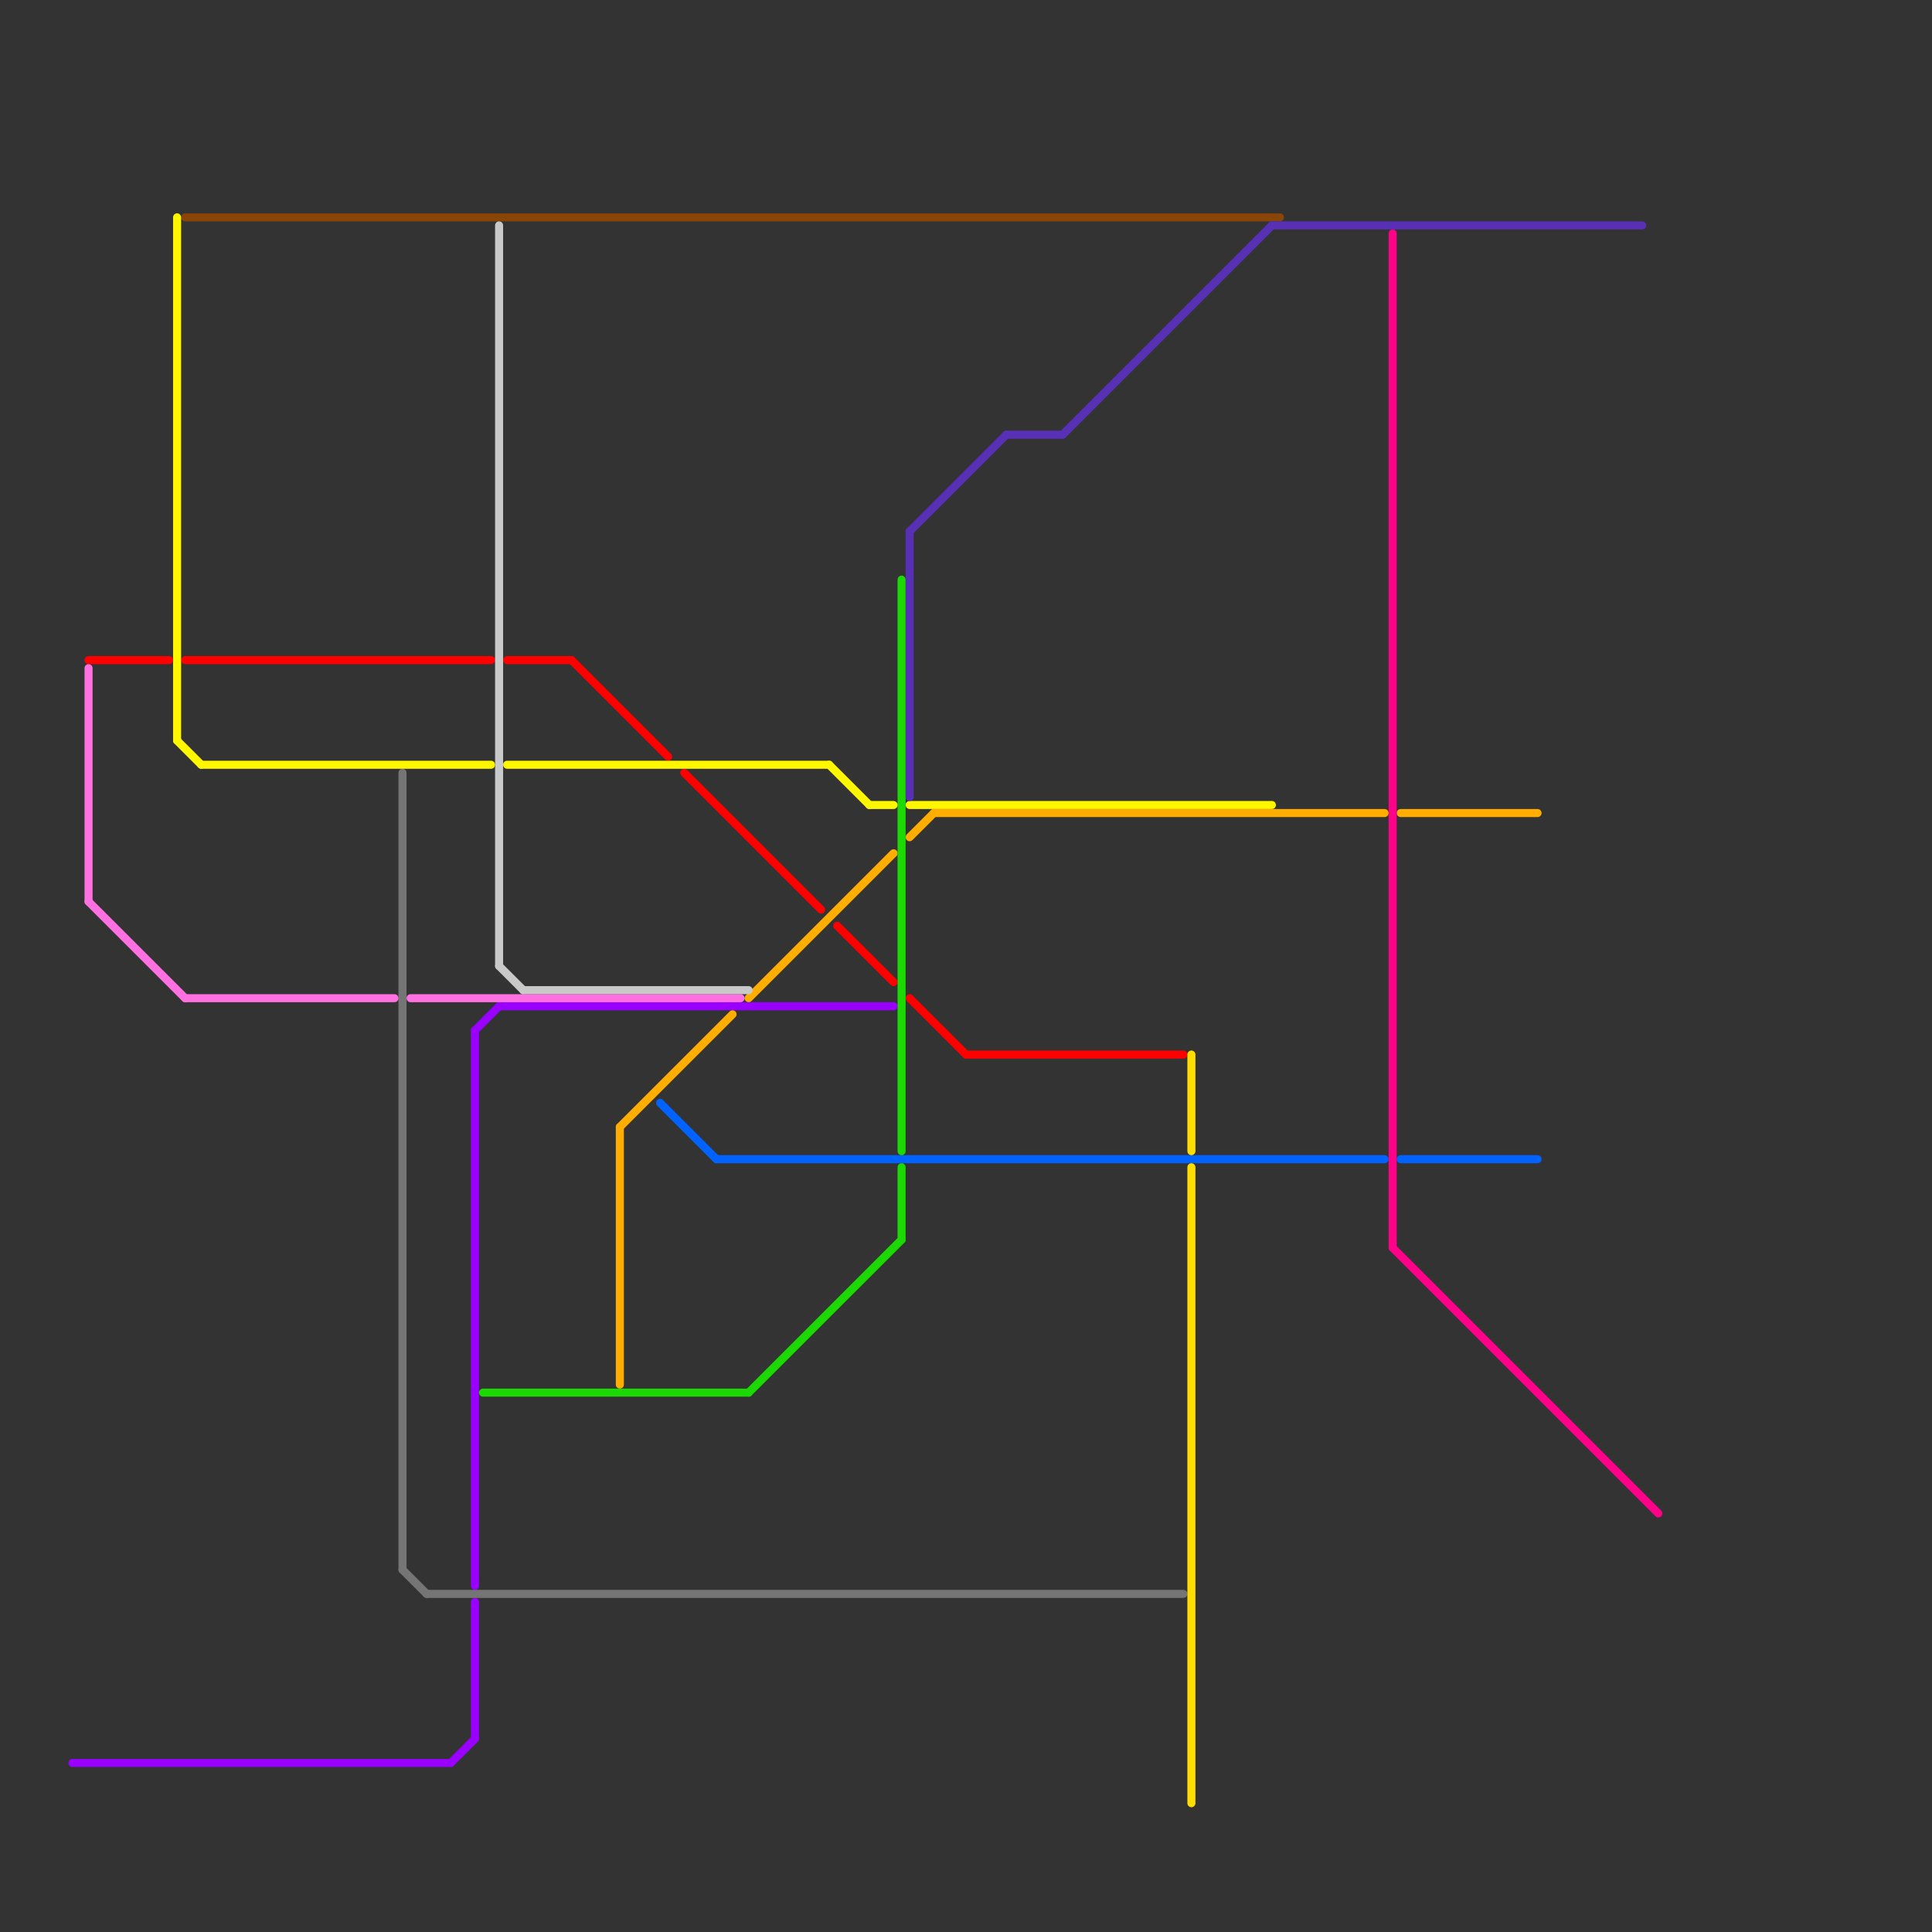 
<svg version="1.1" xmlns="http://www.w3.org/2000/svg" viewBox="0 0 240 240">
<rect x="0" y="0" width="240" height="240" fill="#333333" stroke="none"/>
<style>line { stroke-width: 1; fill: none; stroke-linecap: round; stroke-linejoin: round; } .c0 { stroke: #9900ff } .c1 { stroke: #ff0000 } .c2 { stroke: #ffae00 } .c3 { stroke: #0062ff } .c4 { stroke: #1cd803 } .c5 { stroke: #757575 } .c6 { stroke: #884507 } .c7 { stroke: #fff700 } .c8 { stroke: #ff70e0 } .c9 { stroke: #5830b5 } .c10 { stroke: #ffdd00 } .c11 { stroke: #ff0088 } .c12 { stroke: #c9c9c9 }</style><line class="c0" x1="56" y1="219" x2="59" y2="216"/><line class="c0" x1="62" y1="125" x2="111" y2="125"/><line class="c0" x1="59" y1="128" x2="62" y2="125"/><line class="c0" x1="59" y1="199" x2="59" y2="216"/><line class="c0" x1="59" y1="128" x2="59" y2="197"/><line class="c0" x1="9" y1="219" x2="56" y2="219"/><line class="c1" x1="23" y1="82" x2="61" y2="82"/><line class="c1" x1="113" y1="124" x2="120" y2="131"/><line class="c1" x1="85" y1="96" x2="102" y2="113"/><line class="c1" x1="120" y1="131" x2="147" y2="131"/><line class="c1" x1="11" y1="82" x2="21" y2="82"/><line class="c1" x1="63" y1="82" x2="71" y2="82"/><line class="c1" x1="104" y1="115" x2="111" y2="122"/><line class="c1" x1="71" y1="82" x2="83" y2="94"/><line class="c2" x1="77" y1="140" x2="77" y2="172"/><line class="c2" x1="77" y1="140" x2="91" y2="126"/><line class="c2" x1="113" y1="104" x2="116" y2="101"/><line class="c2" x1="116" y1="101" x2="172" y2="101"/><line class="c2" x1="174" y1="101" x2="191" y2="101"/><line class="c2" x1="93" y1="124" x2="111" y2="106"/><line class="c3" x1="174" y1="144" x2="191" y2="144"/><line class="c3" x1="89" y1="144" x2="172" y2="144"/><line class="c3" x1="82" y1="137" x2="89" y2="144"/><line class="c4" x1="112" y1="72" x2="112" y2="143"/><line class="c4" x1="60" y1="173" x2="93" y2="173"/><line class="c4" x1="112" y1="145" x2="112" y2="154"/><line class="c4" x1="93" y1="173" x2="112" y2="154"/><line class="c5" x1="53" y1="198" x2="147" y2="198"/><line class="c5" x1="50" y1="195" x2="53" y2="198"/><line class="c5" x1="50" y1="96" x2="50" y2="195"/><line class="c6" x1="23" y1="27" x2="159" y2="27"/><line class="c7" x1="22" y1="27" x2="22" y2="92"/><line class="c7" x1="108" y1="100" x2="111" y2="100"/><line class="c7" x1="63" y1="95" x2="103" y2="95"/><line class="c7" x1="103" y1="95" x2="108" y2="100"/><line class="c7" x1="25" y1="95" x2="61" y2="95"/><line class="c7" x1="22" y1="92" x2="25" y2="95"/><line class="c7" x1="113" y1="100" x2="158" y2="100"/><line class="c8" x1="11" y1="83" x2="11" y2="112"/><line class="c8" x1="51" y1="124" x2="92" y2="124"/><line class="c8" x1="11" y1="112" x2="23" y2="124"/><line class="c8" x1="23" y1="124" x2="49" y2="124"/><line class="c9" x1="132" y1="54" x2="158" y2="28"/><line class="c9" x1="113" y1="66" x2="125" y2="54"/><line class="c9" x1="113" y1="66" x2="113" y2="99"/><line class="c9" x1="125" y1="54" x2="132" y2="54"/><line class="c9" x1="158" y1="28" x2="204" y2="28"/><line class="c10" x1="148" y1="145" x2="148" y2="224"/><line class="c10" x1="148" y1="131" x2="148" y2="143"/><line class="c11" x1="173" y1="155" x2="206" y2="188"/><line class="c11" x1="173" y1="29" x2="173" y2="155"/><line class="c12" x1="62" y1="28" x2="62" y2="120"/><line class="c12" x1="62" y1="120" x2="65" y2="123"/><line class="c12" x1="65" y1="123" x2="93" y2="123"/>
</svg>
